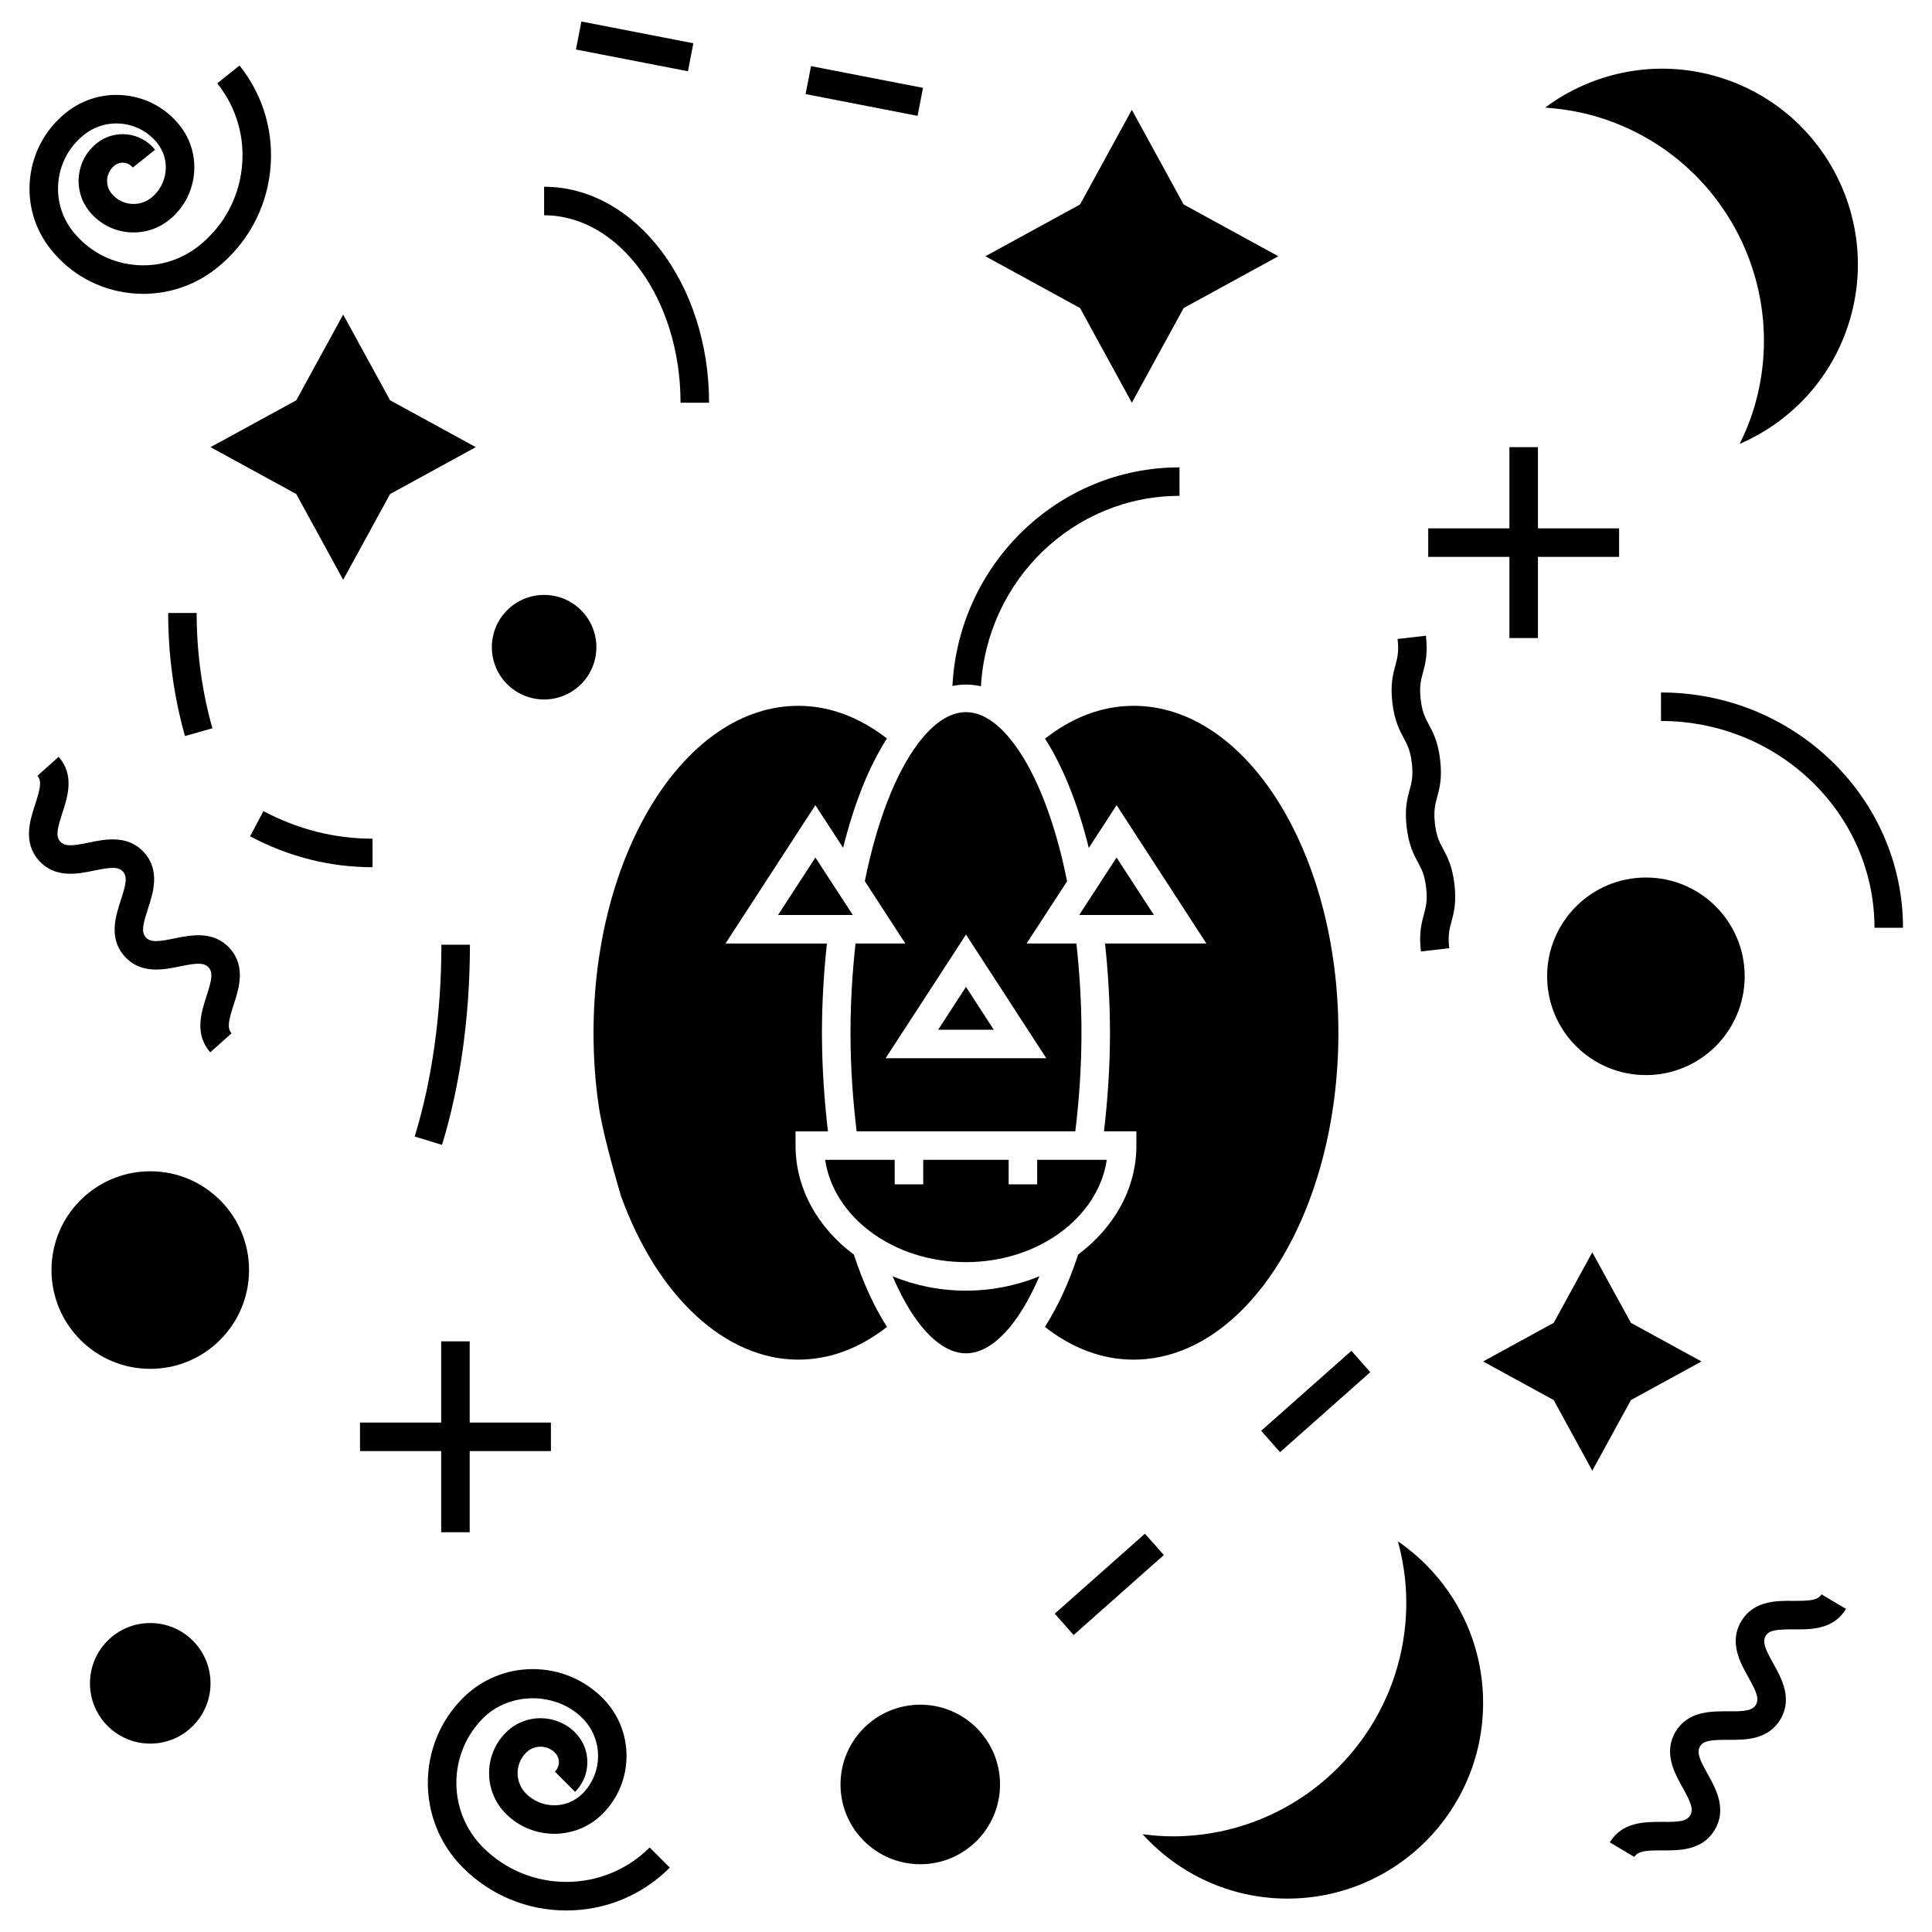 <?xml version="1.0" encoding="UTF-8"?>
<!-- Uploaded to: ICON Repo, www.svgrepo.com, Generator: ICON Repo Mixer Tools -->
<svg fill="#000000" width="800px" height="800px" version="1.1" viewBox="144 144 512 512" xmlns="http://www.w3.org/2000/svg">
 <g>
  <path d="m222.52 274.93 12.426 22.723 12.43-22.723 22.715-12.43-22.715-12.418-12.43-22.723-12.426 22.723-22.723 12.418z"/>
  <path d="m443.95 250.73 13.727-25.094 25.094-13.723-25.094-13.727-13.727-25.082-13.723 25.082-25.09 13.727 25.09 13.723z"/>
  <path d="m324.35 250.73h7.559c0-31.559-19.613-57.238-43.715-57.238v7.559c19.938 0 36.156 22.281 36.156 49.68z"/>
  <path d="m188.57 306.44c0 11.184 1.496 22.156 4.453 32.617l7.269-2.055c-2.766-9.785-4.172-20.066-4.172-30.555l-7.551-0.004z"/>
  <path d="m242.73 366.26c-10.047 0-19.773-2.457-28.918-7.305l-3.535 6.676c10.242 5.43 21.164 8.188 32.457 8.188z"/>
  <path d="m544.01 313.09h7.559v-21.512h21.512v-7.555h-21.512v-21.52h-7.559v21.52h-21.516v7.555h21.516z"/>
  <path d="m260.92 550.06h7.555v-21.508h21.52v-7.559h-21.52v-21.523h-7.555v21.523h-21.516v7.559h21.516z"/>
  <path d="m594.91 504.8-18.699-10.234-10.238-18.691-10.227 18.691-18.703 10.234 18.703 10.234 10.227 18.707 10.238-18.707z"/>
  <path d="m606.36 402.73c0 14.457-11.719 26.18-26.176 26.18-14.461 0-26.18-11.723-26.18-26.18s11.719-26.18 26.18-26.18c14.457 0 26.176 11.723 26.176 26.18"/>
  <path d="m199.79 590.1c0 8.824-7.152 15.977-15.973 15.977-8.824 0-15.977-7.152-15.977-15.977 0-8.824 7.152-15.977 15.977-15.977 8.82 0 15.973 7.152 15.973 15.977"/>
  <path d="m210 480.58c0 14.457-11.719 26.18-26.176 26.18s-26.18-11.723-26.18-26.18 11.723-26.176 26.18-26.176 26.176 11.719 26.176 26.176"/>
  <path d="m272.02 633.6c-9.441-9.445-9.441-24.816 0-34.266 7.031-7.031 19.301-7.031 26.336 0 5.512 5.523 5.512 14.496 0 20.008-4.117 4.109-10.816 4.109-14.93 0-1.449-1.445-2.254-3.387-2.254-5.441 0-2.047 0.801-3.984 2.254-5.43 2.102-2.106 5.523-2.106 7.633 0 0.676 0.672 1.043 1.566 1.043 2.519 0 0.945-0.367 1.84-1.043 2.519l5.344 5.344c2.102-2.106 3.254-4.902 3.254-7.875 0-2.961-1.152-5.758-3.254-7.856-5.055-5.047-13.27-5.047-18.32 0-2.883 2.871-4.469 6.699-4.469 10.777 0 4.074 1.586 7.898 4.469 10.785 7.059 7.055 18.551 7.055 25.613 0 8.457-8.465 8.457-22.227 0-30.691-4.941-4.938-11.516-7.664-18.512-7.664-6.992 0-13.566 2.727-18.512 7.664-12.391 12.398-12.391 32.551 0 44.949 7.324 7.32 17.062 11.355 27.418 11.355 10.352 0 20.098-4.035 27.418-11.355l-5.344-5.344c-12.172 12.172-31.973 12.172-44.145 0z"/>
  <path d="m514.47 552.48c1.395 5.176 2.211 10.602 2.211 16.219 0 34.223-27.738 61.953-61.965 61.953-2.684 0-5.32-0.227-7.91-0.559 9.492 10.461 23.137 17.055 38.359 17.055 28.652 0 51.871-23.219 51.871-51.867 0.004-17.781-8.941-33.453-22.566-42.801z"/>
  <path d="m608.12 254.33c-0.871 2.543-1.945 4.961-3.09 7.305 12.957-5.598 23.613-16.379 28.531-30.793 9.262-27.105-5.211-56.594-32.324-65.848-16.816-5.75-34.535-2.336-47.781 7.531 5.344 0.348 10.742 1.328 16.055 3.148 32.379 11.055 49.668 46.266 38.609 78.656z"/>
  <path d="m178.43 221.67c1.188 0.133 2.371 0.203 3.551 0.203 7.062 0 13.871-2.371 19.469-6.84 7.977-6.363 12.992-15.453 14.133-25.59 1.137-10.137-1.742-20.113-8.105-28.082l-5.906 4.715c5.106 6.398 7.418 14.395 6.504 22.523-0.91 8.133-4.938 15.422-11.336 20.523-4.957 3.953-11.156 5.754-17.461 5.039-6.301-0.707-11.957-3.828-15.914-8.785-3.043-3.809-4.414-8.57-3.875-13.41 0.543-4.84 2.938-9.184 6.75-12.223 2.887-2.309 6.508-3.359 10.176-2.938 3.672 0.414 6.969 2.231 9.273 5.125 3.547 4.445 2.816 10.949-1.629 14.5-3.223 2.559-7.953 2.031-10.535-1.199-1.805-2.262-1.43-5.562 0.828-7.367 1.484-1.18 3.656-0.941 4.836 0.539l5.906-4.715c-3.777-4.742-10.711-5.523-15.453-1.734-2.676 2.133-4.352 5.18-4.734 8.574-0.383 3.394 0.586 6.742 2.719 9.418 5.18 6.484 14.672 7.551 21.16 2.371 7.699-6.144 8.961-17.418 2.816-25.113-3.566-4.469-8.656-7.281-14.34-7.918-5.664-0.637-11.266 0.977-15.734 4.543-5.387 4.301-8.777 10.438-9.547 17.285-0.766 6.848 1.18 13.586 5.481 18.973 5.215 6.539 12.66 10.648 20.969 11.582z"/>
  <path d="m619.36 568.25c-4.527-0.059-10.641-0.102-13.926 5.422-3.285 5.531-0.293 10.902 1.898 14.816 2.086 3.738 2.961 5.68 2.004 7.289-0.961 1.613-3.113 1.789-7.367 1.734-4.453 0-10.645-0.102-13.93 5.43-3.285 5.531-0.297 10.902 1.895 14.828 2.082 3.738 2.957 5.68 1.996 7.301-0.961 1.621-3.027 1.797-7.375 1.742-4.465 0-10.641-0.09-13.926 5.441l6.492 3.859c0.961-1.613 3.152-1.742 7.367-1.742 4.504 0.031 10.645 0.09 13.934-5.441 3.289-5.531 0.297-10.914-1.891-14.836-2.086-3.738-2.961-5.68-2-7.289 0.961-1.613 3.133-1.715 7.359-1.734 4.481 0.039 10.652 0.102 13.941-5.43 3.273-5.531 0.281-10.902-1.906-14.828-2.086-3.727-2.961-5.668-2.004-7.281 0.957-1.613 3.094-1.715 7.356-1.734 4.492 0.059 10.645 0.105 13.93-5.422l-6.492-3.859c-0.957 1.613-3.09 1.734-7.356 1.734z"/>
  <path d="m169.03 374.7c4.191-0.855 6.301-1.117 7.559 0.277 1.25 1.402 0.762 3.473-0.562 7.543-1.391 4.273-3.301 10.121 0.988 14.918 4.281 4.797 10.309 3.562 14.711 2.66 4.195-0.863 6.309-1.113 7.566 0.289 1.254 1.406 0.766 3.477-0.555 7.551-1.387 4.273-3.289 10.125 0.996 14.93l5.633-5.039c-1.254-1.406-0.766-3.481 0.555-7.559 1.387-4.273 3.289-10.121-0.996-14.918-4.293-4.797-10.316-3.559-14.723-2.656-4.195 0.863-6.309 1.113-7.559-0.293-1.254-1.402-0.766-3.473 0.559-7.543 1.391-4.273 3.301-10.121-0.988-14.918-4.289-4.793-10.312-3.551-14.711-2.644-4.188 0.863-6.297 1.113-7.547-0.277-1.254-1.402-0.762-3.473 0.562-7.543 1.395-4.266 3.301-10.117-0.984-14.906l-5.633 5.031c1.25 1.395 0.754 3.465-0.57 7.531-1.395 4.273-3.305 10.121 0.984 14.922 4.293 4.793 10.316 3.555 14.715 2.644z"/>
  <path d="m507.14 507.64-23.91 21.195-5.012-5.656 23.91-21.195z"/>
  <path d="m423.51 571.64 23.91-21.195 5.012 5.656-23.91 21.195z"/>
  <path d="m409.02 616.9c0 11.676-9.465 21.141-21.141 21.141-11.672 0-21.137-9.465-21.137-21.141 0-11.676 9.465-21.141 21.137-21.141 11.676 0 21.141 9.465 21.141 21.141"/>
  <path d="m358.93 161.52 29.676 5.766-1.441 7.418-29.676-5.766z"/>
  <path d="m298.07 149.7 29.676 5.766-1.441 7.418-29.676-5.766z"/>
  <path d="m584.18 327.51v7.559c31.195 0 56.574 24.582 56.574 54.793h7.559c-0.004-34.375-28.77-62.352-64.133-62.352z"/>
  <path d="m261.14 447.41c4.836-15.824 7.394-34.164 7.394-53.043h-7.559c0 18.137-2.445 35.711-7.07 50.824z"/>
  <path d="m302.05 315.51c0 7.652-6.203 13.855-13.855 13.855-7.648 0-13.852-6.203-13.852-13.855 0-7.648 6.203-13.852 13.852-13.852 7.652 0 13.855 6.203 13.855 13.852"/>
  <path d="m516 339.59c0.984 1.844 1.77 3.293 2.156 6.695s-0.039 4.992-0.586 7.008c-0.637 2.344-1.359 5.004-0.801 9.844 0.559 4.84 1.859 7.269 3.012 9.418 0.988 1.844 1.773 3.305 2.16 6.715 0.387 3.406-0.039 5.004-0.586 7.023-0.637 2.348-1.359 5.012-0.801 9.855l7.508-0.863c-0.387-3.406 0.039-5.004 0.586-7.023 0.637-2.348 1.359-5.012 0.801-9.855-0.555-4.848-1.859-7.273-3.008-9.426-0.992-1.844-1.773-3.301-2.168-6.711-0.387-3.402 0.039-4.992 0.586-7.008 0.637-2.344 1.359-5.004 0.801-9.844-0.555-4.836-1.855-7.266-3.008-9.406-0.984-1.844-1.77-3.293-2.156-6.695-0.387-3.402 0.039-4.988 0.586-7.004 0.637-2.348 1.359-5.008 0.801-9.844l-7.508 0.863c0.387 3.402-0.039 4.988-0.586 7.004-0.637 2.348-1.359 5.008-0.801 9.844 0.562 4.836 1.863 7.269 3.012 9.41z"/>
  <path d="m350.19 386.48h19.805l-9.902-15.234z"/>
  <path d="m370.29 476.49c-9.453-7.055-15.461-17.375-15.461-28.887v-3.777h8.59c-0.988-8.473-1.594-17.199-1.594-26.137 0-8.051 0.5-15.949 1.309-23.645l-26.871-0.004 23.824-36.664 7.344 11.301c2.926-11.734 6.863-21.59 11.617-28.969-7.418-5.734-15.305-8.656-23.496-8.656-29.918 0-54.262 38.875-54.262 86.66 0 6.492 0.441 12.871 1.32 18.953 0.887 6.723 4.188 18.164 5.426 22.465l0.473 1.652c9.609 26.758 27.668 43.535 47.039 43.535 8.246 0 16.148-2.934 23.527-8.672-3.367-5.227-6.324-11.629-8.785-19.156z"/>
  <path d="m362.67 451.37c2.273 15.25 18.141 27.109 37.316 27.109 19.18 0 35.051-11.859 37.32-27.109h-18.445v6.492h-7.559v-6.492h-22.641v6.492h-7.559v-6.492z"/>
  <path d="m380.55 482.24c2 4.625 4.211 8.711 6.602 11.906 2.875 3.883 7.438 8.504 12.844 8.504 5.41 0 9.965-4.613 12.836-8.496 2.418-3.254 4.621-7.301 6.625-11.926-5.906 2.414-12.488 3.809-19.469 3.809-6.961 0-13.539-1.387-19.438-3.797z"/>
  <path d="m498.69 417.71c0-47.785-24.34-86.66-54.262-86.66-8.211 0-16.098 2.938-23.496 8.691 4.734 7.356 8.688 17.215 11.609 28.965l7.371-11.332 23.801 36.664h-26.863c0.812 7.715 1.309 15.613 1.309 23.645 0 8.973-0.605 17.695-1.594 26.137h8.59v3.777c0 11.492-5.992 21.805-15.422 28.852-2.492 7.566-5.461 13.969-8.832 19.199 7.379 5.738 15.281 8.672 23.531 8.672 29.918-0.008 54.258-38.855 54.258-86.609z"/>
  <path d="m403.96 325.87c1.594-28.082 24.531-50.457 52.621-50.457v-7.559c-32.23 0-58.531 25.719-60.176 57.934 2.519-0.516 5.047-0.492 7.555 0.082z"/>
  <path d="m373.19 377.52 10.73 16.516h-13.195c-0.836 7.672-1.336 15.574-1.336 23.645 0 8.953 0.605 17.695 1.633 26.137h57.949c1.023-8.414 1.629-17.141 1.629-26.137 0-8.039-0.5-15.945-1.34-23.645h-13.195l10.727-16.488c-3.09-15.461-8.031-28.336-13.957-36.273-2.871-3.914-7.426-8.555-12.844-8.555-5.41 0-9.965 4.621-12.832 8.5-5.934 7.965-10.867 20.832-13.969 36.301zm26.812 14.152 21.277 32.77h-42.582z"/>
  <path d="m439.9 371.25-9.902 15.234h19.801z"/>
  <path d="m407.36 416.89-7.363-11.348-7.379 11.348z"/>
 </g>
</svg>